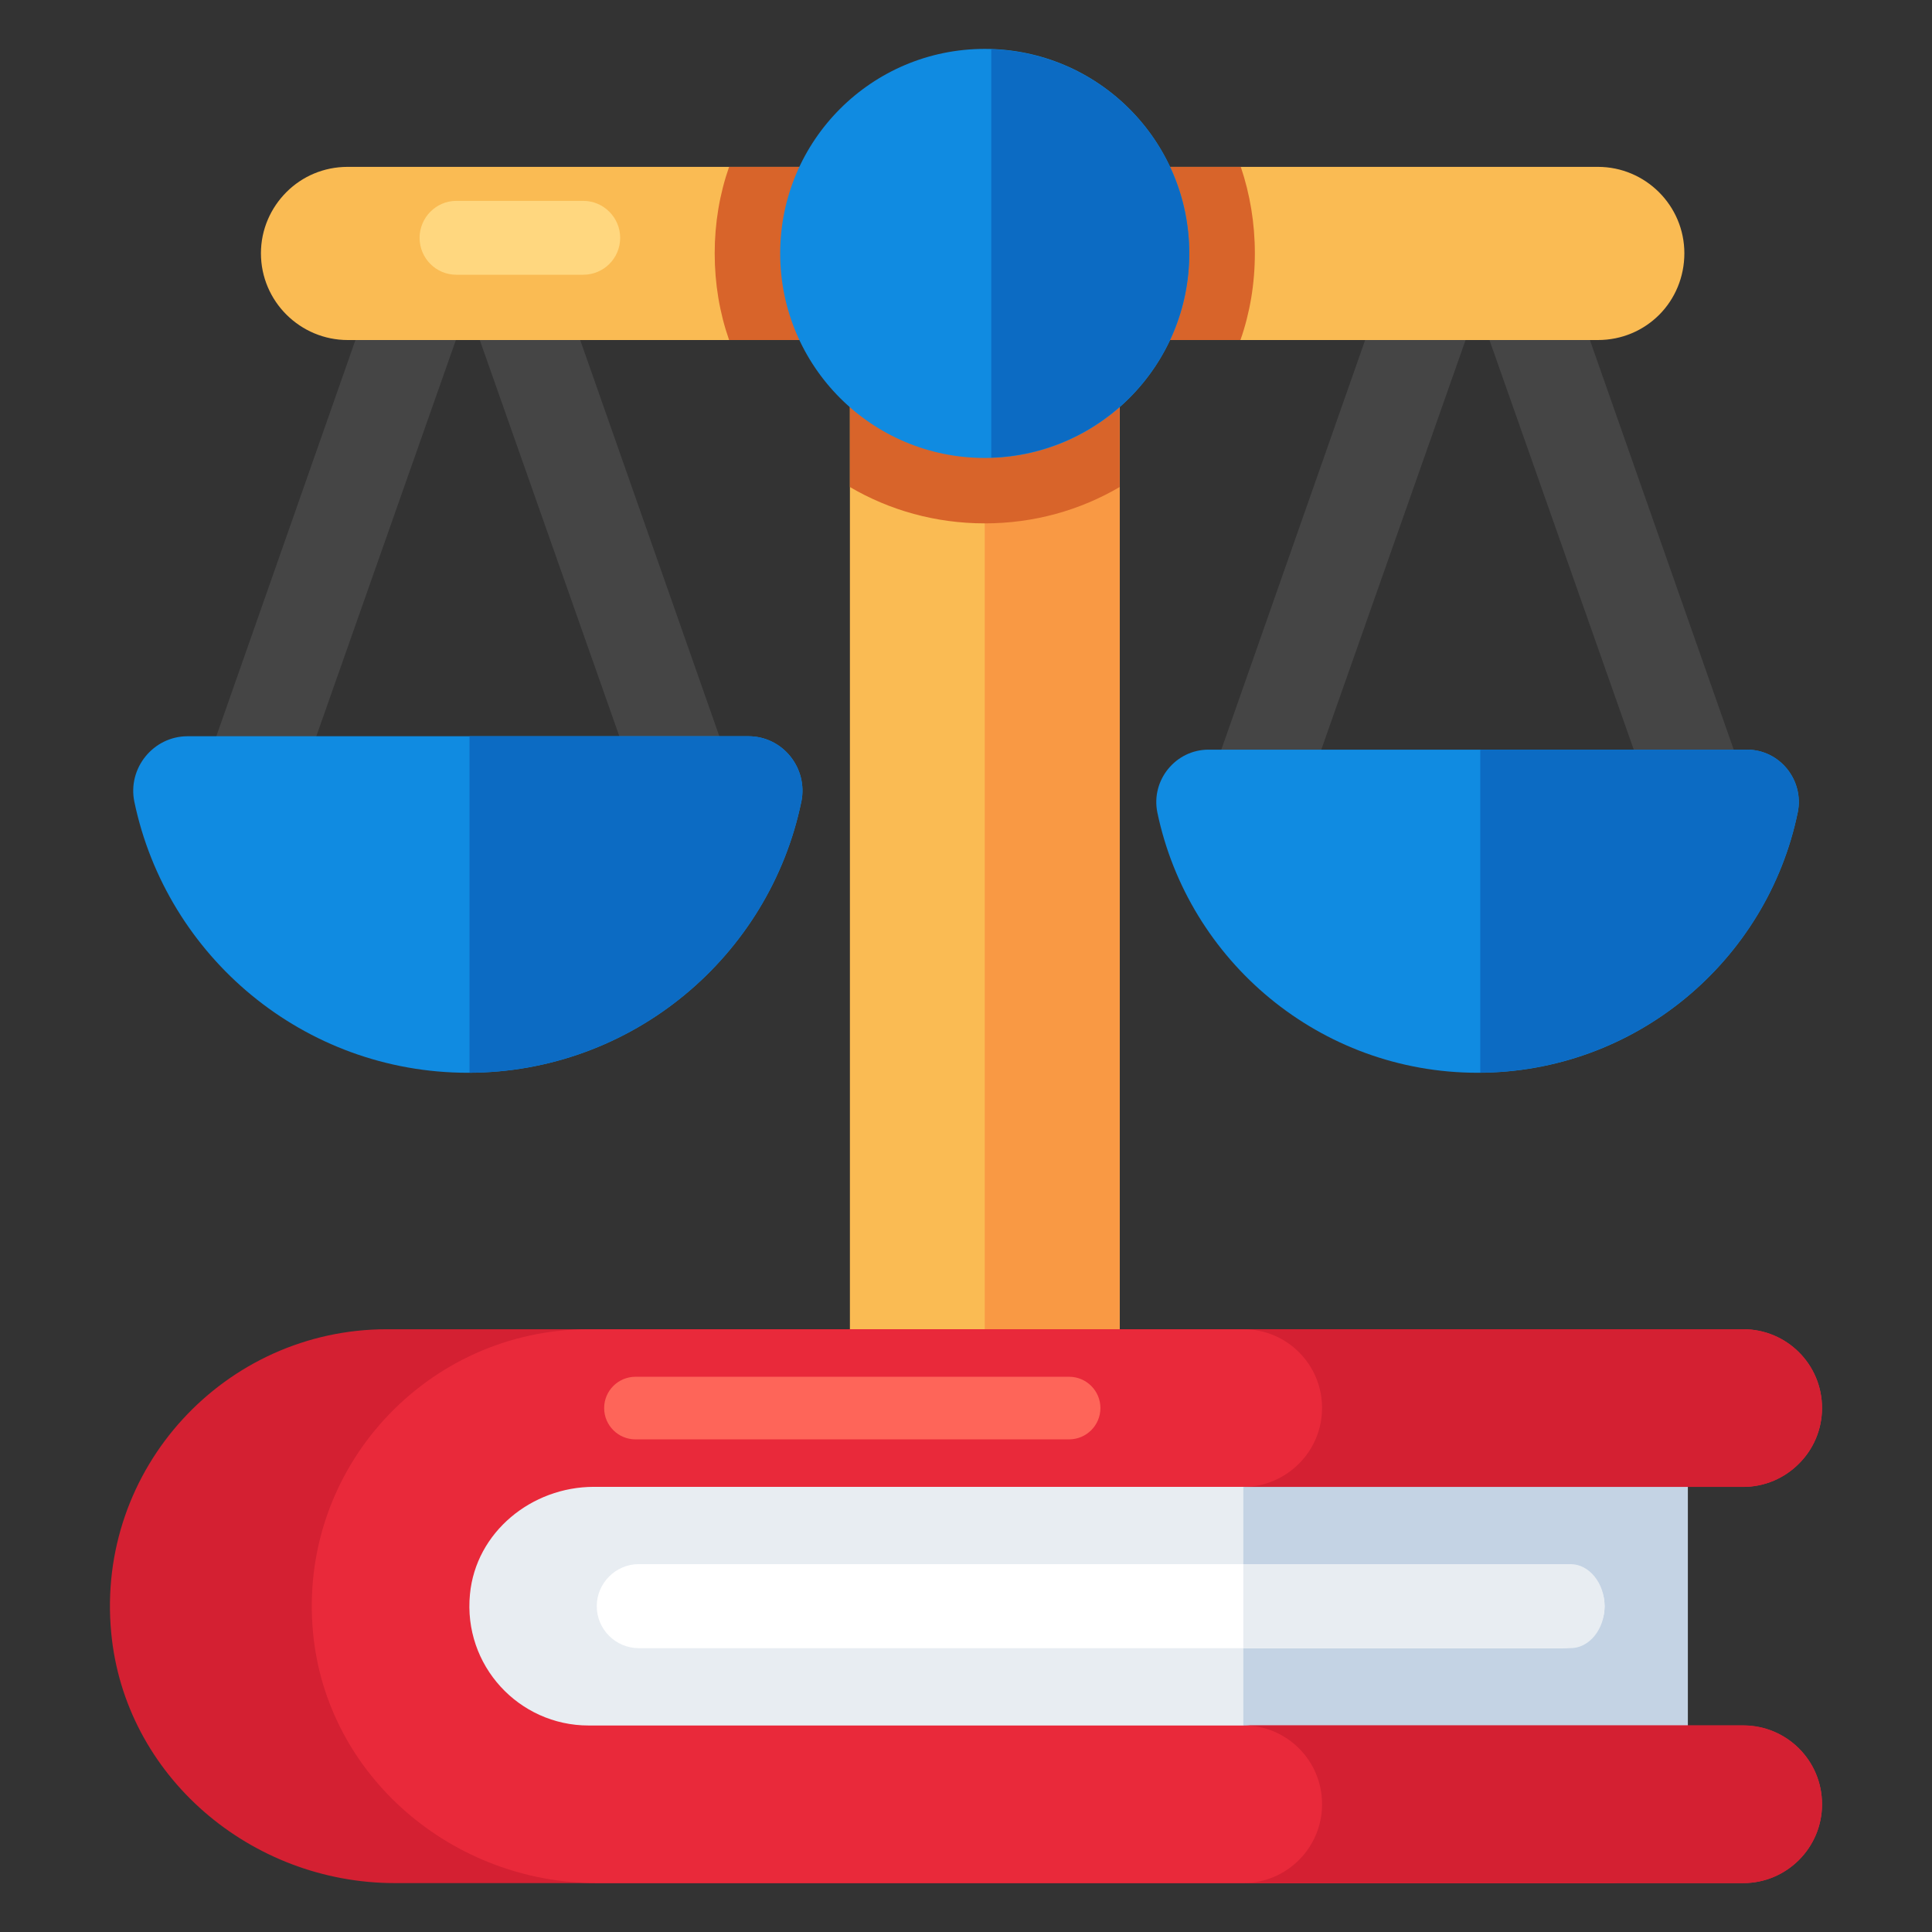 <?xml version="1.0" encoding="UTF-8"?>
<svg xmlns="http://www.w3.org/2000/svg" id="Layer_1" viewBox="0 0 68 68">
  <rect x="0" y="0" width="68" height="68" fill="#333333" stroke="none"/>
  <g>
    <g>
      <g>
        <g>
          <g>
            <path d="m29.914 8.05h9.494v51.24h-9.494z" fill="#fabb53"></path>
            <path d="m34.659 8.05h4.75v51.24h-4.75z" fill="#f99944"></path>
            <g>
              <g>
                <g>
                  <path d="m25.755 27.158-6.139-17.484h-6.3l-6.139 17.484c-.368.842.015 1.824.857 2.191.842.368 1.823-.015 2.191-.857l6.241-17.718 6.241 17.718c.273.624.884.997 1.525.997.223 0 .449-.045.666-.14.842-.368 1.226-1.349.857-2.191z" fill="#454545"></path>
                </g>
              </g>
              <g>
                <g>
                  <path d="m61.293 27.158-6.139-17.484h-6.3l-6.139 17.484c-.368.842.015 1.824.857 2.191.842.368 1.823-.015 2.191-.857l6.241-17.718 6.241 17.718c.273.624.884.997 1.525.997.223 0 .449-.045.666-.14.842-.368 1.226-1.349.857-2.191z" fill="#454545"></path>
                </g>
              </g>
            </g>
          </g>
          <path d="m59.284 8.915c0 .841-.334 1.613-.887 2.166-.553.553-1.314.887-2.155.887h-44.004c-1.671 0-3.054-1.359-3.054-3.053 0-.841.346-1.602.899-2.155.553-.553 1.313-.887 2.155-.887h44.004c1.671-0 3.042 1.36 3.042 3.042z" fill="#fabb53"></path>
          <path d="m44.167 8.915c0 1.072-.173 2.097-.507 3.053h-4.252v5.174c-1.394.818-3.019 1.279-4.747 1.279s-3.353-.461-4.747-1.279v-5.174h-4.252c-.334-.956-.507-1.982-.507-3.053 0-1.06.173-2.086.507-3.042h18.01c.323.956.495 1.982.495 3.042z" fill="#d8642a"></path>
          <circle cx="34.659" cy="8.92" fill="#108be1" r="7.199"></circle>
          <path d="m34.889 1.733v14.374c3.868-.123 6.969-3.289 6.969-7.187s-3.1-7.065-6.969-7.187z" fill="#0c6bc3"></path>
          <path d="m28.204 28.217c-1.123 5.446-5.958 9.541-11.731 9.541-5.787 0-10.608-4.095-11.745-9.541-.242-1.18.668-2.304 1.877-2.304h19.737c1.209 0 2.105 1.123 1.863 2.304z" fill="#108be1"></path>
          <path d="m63.274 28.597c-1.079 5.229-5.72 9.161-11.263 9.161-5.556 0-10.184-3.932-11.276-9.161-.232-1.133.641-2.212 1.802-2.212h18.949c1.161 0 2.021 1.079 1.789 2.212z" fill="#108be1"></path>
          <g fill="#0c6bc3">
            <path d="m26.341 25.913h-9.816v11.843c5.75-.025 10.559-4.11 11.679-9.539.242-1.18-.654-2.304-1.863-2.304z"></path>
            <path d="m61.485 26.385h-9.385v11.369c5.503-.043 10.101-3.956 11.173-9.157.232-1.134-.628-2.212-1.789-2.212z"></path>
          </g>
        </g>
      </g>
      <g>
        <g>
          <path d="m59.403 63.497v.008c0 1.53-1.244 2.774-2.774 2.774h-42.73c-5.072 0-9.51-3.764-9.985-8.812-.547-5.793 4.018-10.682 9.7-10.682h43.016c1.53 0 2.774 1.236 2.774 2.774 0 .761-.309 1.458-.816 1.957-.499.507-1.197.816-1.958.816v8.4c1.53 0 2.774 1.236 2.774 2.766z" fill="#d42032"></path>
        </g>
        <path d="m15.698 50.389h43.708v12.283h-43.708z" fill="#e8edf2"></path>
        <g>
          <path d="m43.761 50.389h15.645v12.283h-15.645z" fill="#c4d3e4"></path>
        </g>
        <path d="m56.476 56.531c0 .82-.668 1.479-1.479 1.479h-32.514c-.811 0-1.479-.66-1.479-1.479 0-.811.668-1.479 1.479-1.479h32.514c.811 0 1.479.668 1.479 1.479z" fill="#fff"></path>
        <path d="m56.476 56.531c0 .82-.542 1.479-1.199 1.479h-11.516v-2.958h11.516c.657 0 1.199.668 1.199 1.479z" fill="#e8edf2"></path>
        <g>
          <g>
            <path d="m64.13 63.497v.008c0 1.53-1.244 2.774-2.774 2.774h-40.353c-5.072 0-9.51-3.764-9.985-8.812-.547-5.793 4.018-10.682 9.7-10.682h40.638c1.53 0 2.774 1.236 2.774 2.774 0 .761-.309 1.458-.816 1.957-.499.507-1.197.816-1.958.816h-40.456c-2.187 0-4.152 1.593-4.359 3.78-.246 2.504 1.72 4.62 4.176 4.62h40.638c1.53 0 2.774 1.236 2.774 2.766z" fill="#e9293a"></path>
          </g>
          <g fill="#d42032">
            <path d="m64.129 49.555c0 .766-.312 1.461-.811 1.96-.508.508-1.203.82-1.96.82h-17.597c.757 0 1.452-.312 1.96-.82.499-.499.811-1.194.811-1.96 0-1.532-1.239-2.771-2.771-2.771h17.597c1.532 0 2.771 1.239 2.771 2.771z"></path>
            <path d="m64.129 63.498v.009c0 1.524-1.239 2.771-2.771 2.771h-17.597c1.532 0 2.771-1.247 2.771-2.771v-.009c0-1.532-1.239-2.771-2.771-2.771h17.597c1.532-0 2.771 1.239 2.771 2.771z"></path>
          </g>
        </g>
      </g>
      <g>
        <path d="m21.594 50.345c-.203-.2-.33-.478-.33-.785-0-.608.493-1.101 1.101-1.102l15.264-0c.608-.001 1.102.493 1.102 1.101 0.0.608-.493 1.101-1.101 1.102l-15.264 0c-.301 0-.573-.12-.772-.316z" fill="#fe6559"></path>
      </g>
    </g>
    <path d="m21.828 8.37c0 .72-.58 1.3-1.3 1.3h-4.47c-.71 0-1.29-.58-1.29-1.3 0-.71.58-1.3 1.29-1.3h4.47c.72 0 1.3.59 1.3 1.3z" fill="#ffd77f"></path>
  </g>
</svg>
